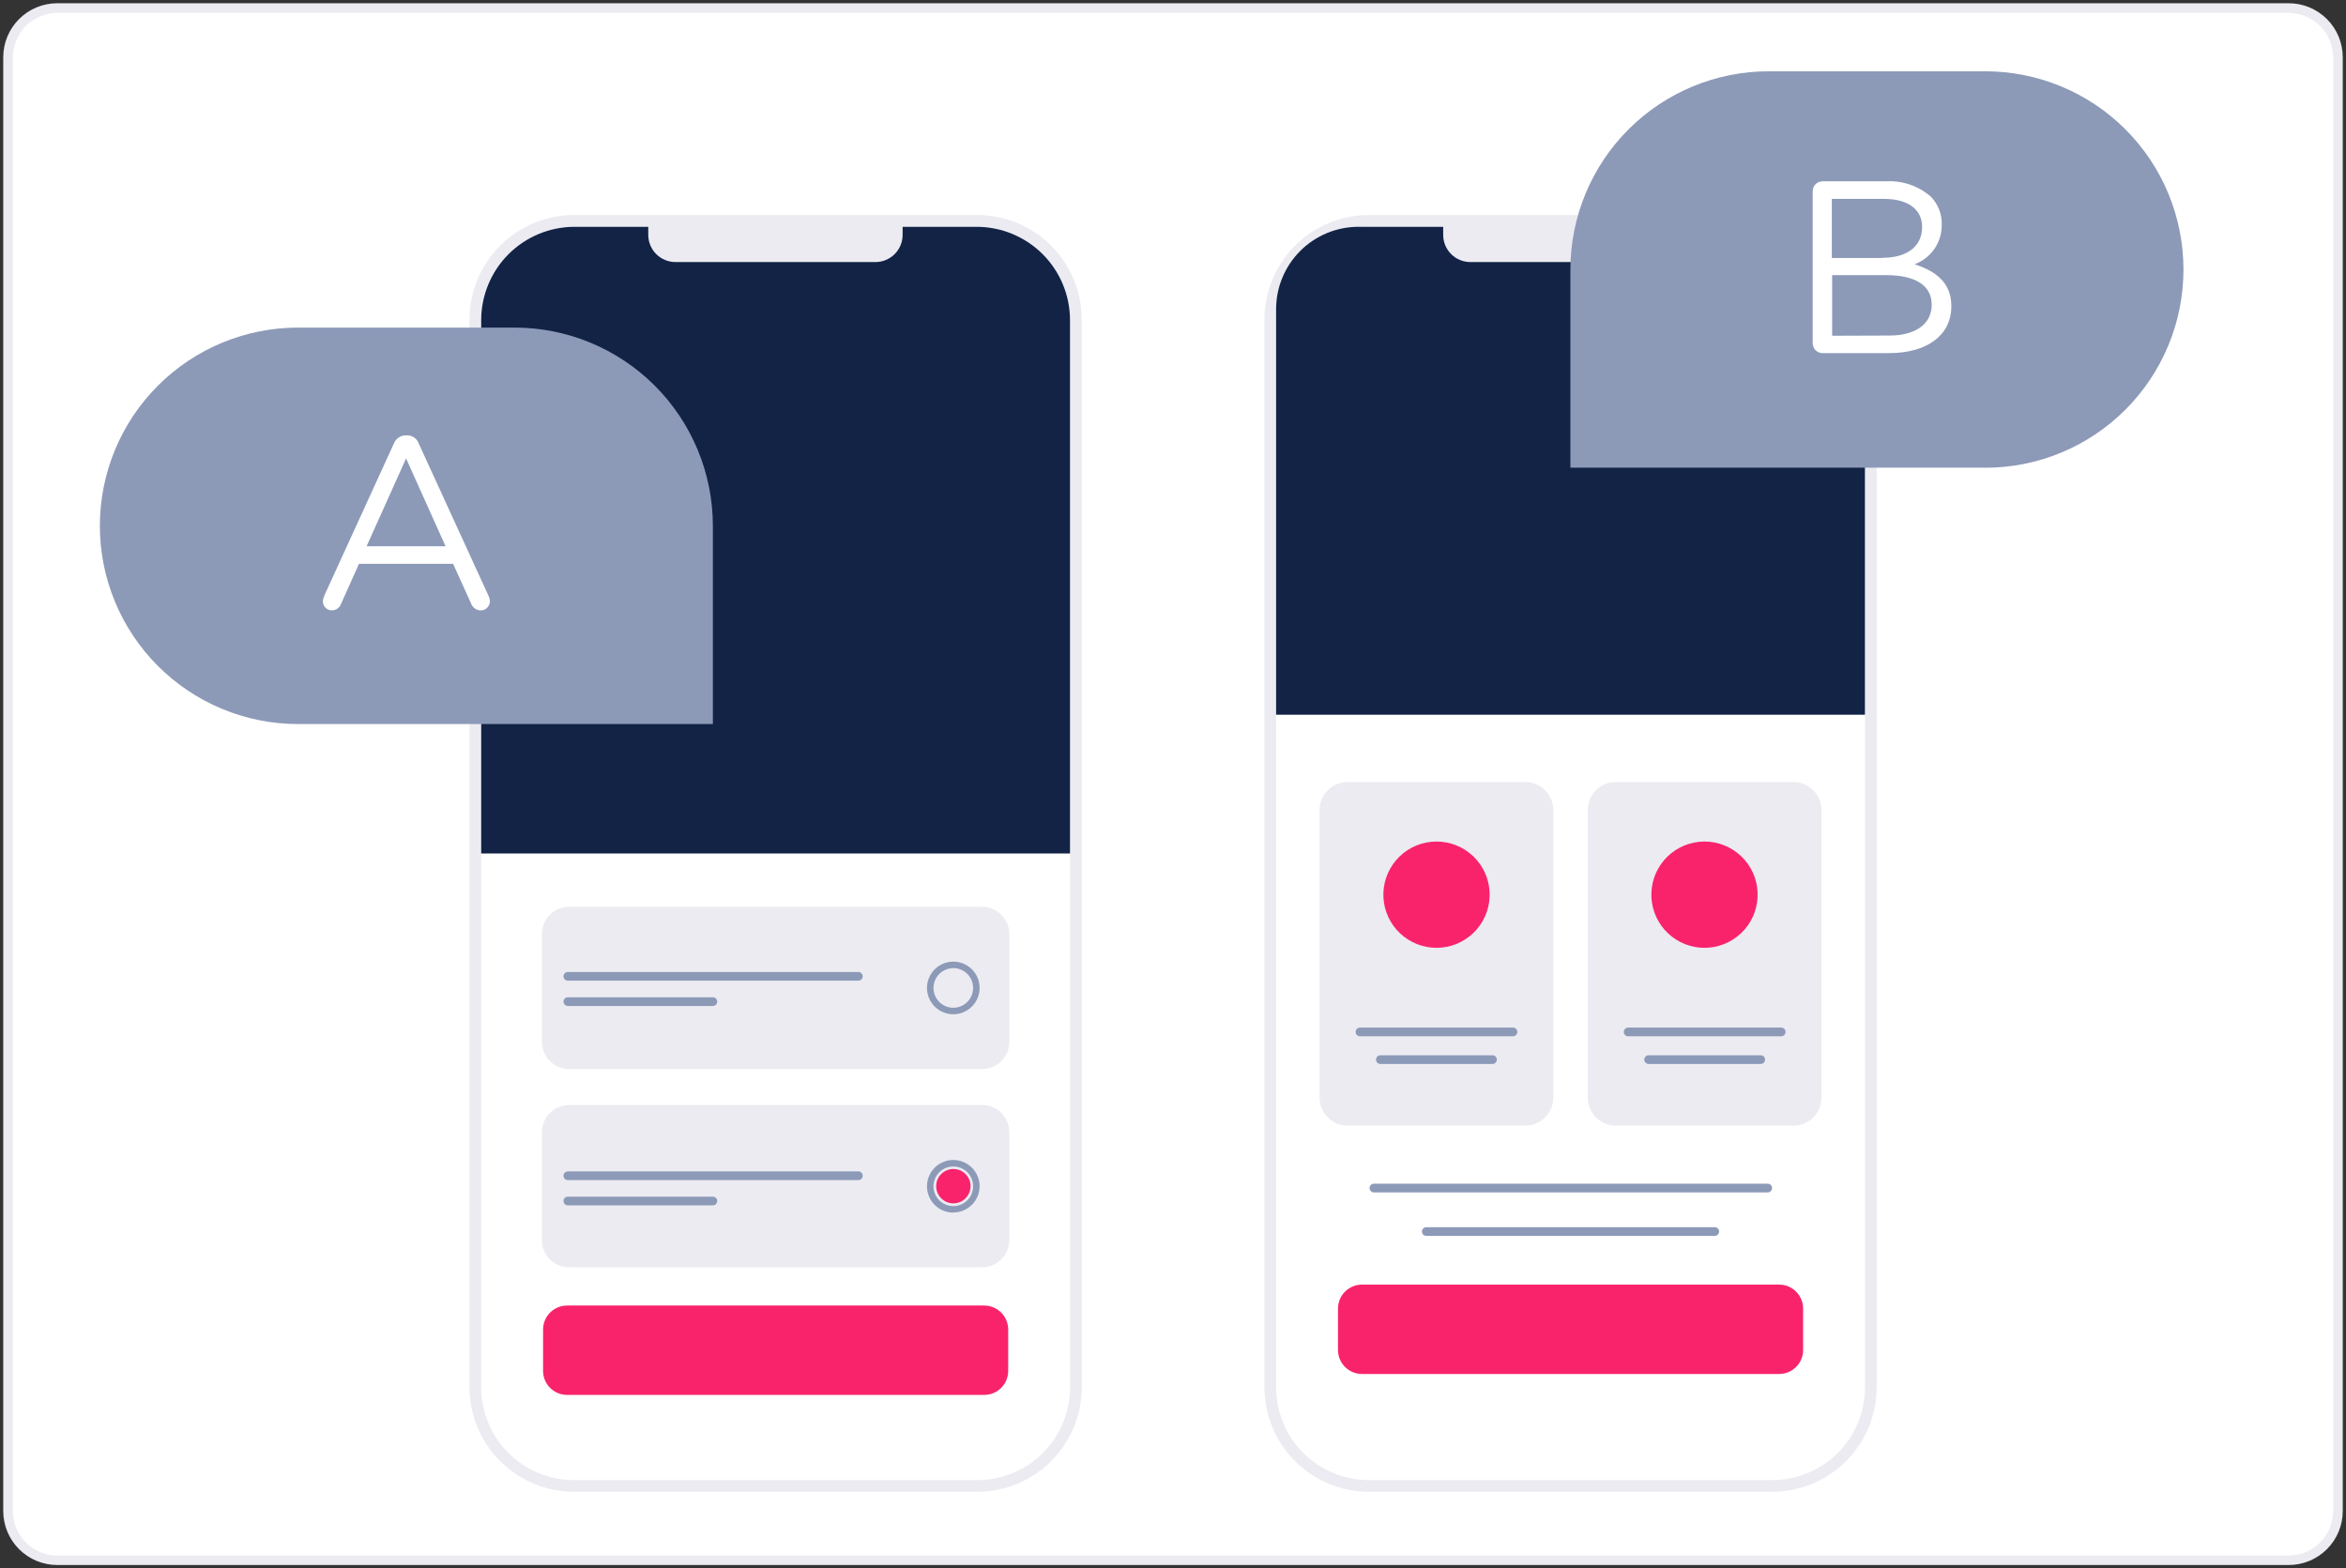 <svg width="362" height="242" viewBox="0 0 362 242" fill="none" xmlns="http://www.w3.org/2000/svg">
	<rect x="0" y="0" width="362" height="242" fill="#333333" stroke="none"/>
	<path d="M1 233.16V8.84C1 6.761 1.826 4.767 3.296 3.296C4.767 1.826 6.761 1 8.84 1H353.16C354.19 1 355.209 1.203 356.16 1.597C357.111 1.991 357.976 2.568 358.704 3.296C359.432 4.024 360.009 4.889 360.403 5.84C360.797 6.791 361 7.81 361 8.84V233.16C361 234.19 360.797 235.209 360.403 236.16C360.009 237.111 359.432 237.976 358.704 238.704C357.976 239.432 357.111 240.009 356.16 240.403C355.209 240.797 354.19 241 353.16 241H8.84C6.761 241 4.767 240.174 3.296 238.704C1.826 237.233 1 235.239 1 233.16Z" fill="white"/>
	<path d="M1 233.16V8.84C1 6.761 1.826 4.767 3.296 3.296C4.767 1.826 6.761 1 8.84 1H353.16C354.19 1 355.209 1.203 356.16 1.597C357.111 1.991 357.976 2.568 358.704 3.296C359.432 4.024 360.009 4.889 360.403 5.84C360.797 6.791 361 7.81 361 8.84V233.16C361 234.19 360.797 235.209 360.403 236.16C360.009 237.111 359.432 237.976 358.704 238.704C357.976 239.432 357.111 240.009 356.16 240.403C355.209 240.797 354.19 241 353.16 241H8.84C6.761 241 4.767 240.174 3.296 238.704C1.826 237.233 1 235.239 1 233.16Z" stroke="#EBEBF1" stroke-miterlimit="10"/>
	<path d="M353.16 1H8.84C6.761 1 4.767 1.826 3.296 3.296C1.826 4.767 1 6.761 1 8.84V233.16C1 235.239 1.826 237.233 3.296 238.704C4.767 240.174 6.761 241 8.84 241H353.16C354.19 241 355.209 240.797 356.16 240.403C357.111 240.009 357.976 239.432 358.704 238.704C359.432 237.976 360.009 237.111 360.403 236.16C360.797 235.209 361 234.19 361 233.16V8.84C361 7.81 360.797 6.791 360.403 5.84C360.009 4.889 359.432 4.024 358.704 3.296C357.976 2.568 357.111 1.991 356.16 1.597C355.209 1.203 354.19 1 353.16 1ZM353.16 2C354.979 2.003 356.722 2.726 358.008 4.012C359.294 5.298 360.017 7.041 360.02 8.86V233.18C360.017 234.999 359.294 236.742 358.008 238.028C356.722 239.314 354.979 240.037 353.16 240.04H8.84C7.021 240.037 5.278 239.314 3.992 238.028C2.706 236.742 1.983 234.999 1.98 233.18V8.84C1.983 7.021 2.706 5.278 3.992 3.992C5.278 2.706 7.021 1.983 8.84 1.98H353.16" fill="#EBEBF1"/>
	<path d="M74.25 214.07V49.3C74.255 45.506 75.766 41.868 78.451 39.187C81.136 36.506 84.776 35 88.57 35H150.79C152.671 35 154.533 35.37 156.27 36.09C158.007 36.81 159.586 37.864 160.916 39.194C162.246 40.524 163.3 42.103 164.02 43.84C164.74 45.577 165.11 47.439 165.11 49.32V214.09C165.11 217.888 163.601 221.53 160.916 224.216C158.23 226.901 154.588 228.41 150.79 228.41H88.57C84.772 228.41 81.13 226.901 78.444 224.216C75.759 221.53 74.25 217.888 74.25 214.09V214.07Z" fill="white"/>
	<path d="M150.8 33.18H88.57C84.296 33.185 80.199 34.885 77.177 37.907C74.156 40.929 72.456 45.026 72.45 49.3V214.08C72.456 218.353 74.156 222.45 77.177 225.472C80.199 228.494 84.296 230.194 88.57 230.2H150.8C155.074 230.194 159.171 228.494 162.193 225.472C165.215 222.45 166.915 218.353 166.92 214.08V49.3C166.915 45.026 165.215 40.929 162.193 37.907C159.171 34.885 155.074 33.185 150.8 33.18ZM150.8 34.98C154.598 34.98 158.24 36.488 160.926 39.174C163.611 41.859 165.12 45.502 165.12 49.3V214.08C165.12 217.877 163.611 221.52 160.926 224.205C158.24 226.891 154.598 228.4 150.8 228.4H88.57C84.772 228.4 81.13 226.891 78.444 224.205C75.759 221.52 74.25 217.877 74.25 214.08V49.3C74.255 45.505 75.766 41.868 78.451 39.187C81.136 36.506 84.776 35 88.57 35H150.8" fill="#EBEBF1"/>
	<path d="M88.64 35H150.72C154.536 35.003 158.194 36.52 160.892 39.218C163.59 41.916 165.107 45.574 165.11 49.39V131.7H74.25V49.39C74.253 45.574 75.77 41.916 78.468 39.218C81.166 36.52 84.824 35.003 88.64 35Z" fill="#122346"/>
	<path d="M100 34H139.28V36.24C139.28 37.354 138.837 38.422 138.05 39.21C137.262 39.998 136.194 40.44 135.08 40.44H104.23C103.116 40.44 102.048 39.998 101.26 39.21C100.473 38.422 100.03 37.354 100.03 36.24V34H100Z" fill="#EBEBF1"/>
	<path d="M83.62 160.77V144.13C83.62 143.016 84.063 141.947 84.85 141.16C85.638 140.372 86.706 139.93 87.82 139.93H151.54C152.092 139.93 152.638 140.038 153.147 140.249C153.657 140.46 154.12 140.77 154.51 141.16C154.9 141.55 155.209 142.013 155.42 142.522C155.631 143.032 155.74 143.578 155.74 144.13V160.77C155.74 161.884 155.298 162.952 154.51 163.74C153.722 164.527 152.654 164.97 151.54 164.97H87.82C86.706 164.97 85.638 164.527 84.85 163.74C84.063 162.952 83.62 161.884 83.62 160.77Z" fill="#EBEBF1"/>
	<path d="M83.62 191.359V174.719C83.62 173.606 84.063 172.537 84.85 171.75C85.638 170.962 86.706 170.52 87.82 170.52H151.54C152.092 170.52 152.638 170.628 153.147 170.839C153.657 171.05 154.12 171.36 154.51 171.75C154.9 172.14 155.209 172.603 155.42 173.112C155.631 173.622 155.74 174.168 155.74 174.719V191.359C155.74 192.473 155.298 193.542 154.51 194.329C153.722 195.117 152.654 195.56 151.54 195.56H87.82C86.706 195.56 85.638 195.117 84.85 194.329C84.063 193.542 83.62 192.473 83.62 191.359Z" fill="#EBEBF1"/>
	<path d="M147.1 149.391C146.495 149.391 145.903 149.57 145.4 149.906C144.897 150.243 144.505 150.72 144.273 151.28C144.041 151.839 143.981 152.454 144.099 153.048C144.217 153.641 144.508 154.186 144.936 154.614C145.364 155.042 145.909 155.334 146.503 155.452C147.097 155.57 147.712 155.509 148.271 155.278C148.83 155.046 149.308 154.654 149.644 154.151C149.981 153.647 150.16 153.056 150.16 152.451C150.16 151.639 149.838 150.861 149.264 150.287C148.69 149.713 147.912 149.391 147.1 149.391ZM147.1 156.511C146.297 156.511 145.512 156.273 144.844 155.826C144.177 155.38 143.656 154.746 143.349 154.004C143.042 153.262 142.961 152.446 143.118 151.659C143.275 150.871 143.661 150.148 144.229 149.58C144.797 149.012 145.52 148.625 146.308 148.469C147.096 148.312 147.912 148.392 148.654 148.7C149.396 149.007 150.03 149.527 150.476 150.195C150.922 150.863 151.16 151.648 151.16 152.451C151.16 153.527 150.732 154.56 149.971 155.321C149.209 156.083 148.177 156.511 147.1 156.511Z" fill="#8C9AB8"/>
	<path d="M147.1 180C146.495 180 145.903 180.18 145.4 180.516C144.897 180.852 144.505 181.33 144.273 181.889C144.041 182.448 143.981 183.063 144.099 183.657C144.217 184.251 144.508 184.796 144.936 185.224C145.364 185.652 145.909 185.943 146.503 186.061C147.097 186.179 147.712 186.119 148.271 185.887C148.83 185.655 149.308 185.263 149.644 184.76C149.981 184.257 150.16 183.665 150.16 183.06C150.16 182.248 149.838 181.47 149.264 180.896C148.69 180.322 147.912 180 147.1 180ZM147.1 187.12C146.297 187.12 145.512 186.882 144.844 186.436C144.177 185.99 143.656 185.356 143.349 184.614C143.042 183.872 142.961 183.056 143.118 182.268C143.275 181.48 143.661 180.757 144.229 180.189C144.797 179.621 145.52 179.235 146.308 179.078C147.096 178.921 147.912 179.002 148.654 179.309C149.396 179.616 150.03 180.137 150.476 180.804C150.922 181.472 151.16 182.257 151.16 183.06C151.155 184.133 150.725 185.161 149.964 185.918C149.203 186.675 148.173 187.1 147.1 187.1V187.12Z" fill="#8C9AB8"/>
	<path d="M147.1 180.391C147.758 180.388 148.394 180.631 148.884 181.072C149.373 181.512 149.68 182.119 149.747 182.775C149.813 183.43 149.633 184.086 149.241 184.615C148.85 185.145 148.275 185.51 147.63 185.639C146.984 185.768 146.313 185.652 145.748 185.314C145.184 184.976 144.765 184.439 144.574 183.809C144.383 183.179 144.433 182.5 144.716 181.905C144.998 181.31 145.491 180.842 146.1 180.591C146.417 180.459 146.757 180.391 147.1 180.391Z" fill="#F9236C"/>
	<path d="M46 50.55H79.39C87.505 50.55 95.288 53.772 101.028 59.508C106.768 65.244 109.995 73.025 110 81.14V111.73H46C37.887 111.73 30.107 108.507 24.37 102.77C18.633 97.033 15.41 89.253 15.41 81.14C15.41 73.027 18.633 65.246 24.37 59.509C30.107 53.773 37.887 50.55 46 50.55Z" fill="#8C9AB8"/>
	<path d="M68.75 84.29L62.66 70.74L56.57 84.29H68.75ZM50 92L60.75 68.5C60.891 68.112 61.147 67.777 61.486 67.54C61.824 67.304 62.227 67.178 62.64 67.18H62.79C63.2 67.171 63.601 67.295 63.934 67.533C64.268 67.771 64.515 68.11 64.64 68.5L75.41 92C75.52 92.239 75.585 92.497 75.6 92.76C75.6 93.142 75.448 93.508 75.178 93.778C74.908 94.048 74.542 94.2 74.16 94.2C73.832 94.186 73.515 94.074 73.251 93.878C72.987 93.682 72.788 93.411 72.68 93.1L69.92 87.01H55.39L52.63 93.18C52.525 93.477 52.33 93.733 52.071 93.912C51.813 94.092 51.505 94.186 51.19 94.18C51.011 94.181 50.834 94.147 50.668 94.079C50.502 94.011 50.352 93.911 50.225 93.785C50.099 93.658 49.999 93.508 49.931 93.342C49.863 93.177 49.829 92.999 49.83 92.82C49.829 92.545 49.894 92.274 50.02 92.03L50 92Z" fill="white"/>
	<path d="M83.8 211.55V205.16C83.8 204.179 84.19 203.238 84.883 202.544C85.577 201.85 86.519 201.46 87.5 201.46H151.87C152.851 201.46 153.792 201.85 154.486 202.544C155.18 203.238 155.57 204.179 155.57 205.16V211.55C155.57 212.531 155.18 213.472 154.486 214.166C153.792 214.86 152.851 215.25 151.87 215.25H87.5C86.519 215.25 85.577 214.86 84.883 214.166C84.19 213.472 83.8 212.531 83.8 211.55Z" fill="#F9236C"/>
	<path d="M132.45 151.33H87.62C87.442 151.33 87.272 151.26 87.146 151.134C87.021 151.008 86.95 150.838 86.95 150.66C86.95 150.483 87.021 150.312 87.146 150.187C87.272 150.061 87.442 149.99 87.62 149.99H132.45C132.628 149.99 132.798 150.061 132.924 150.187C133.05 150.312 133.12 150.483 133.12 150.66C133.12 150.838 133.05 151.008 132.924 151.134C132.798 151.26 132.628 151.33 132.45 151.33Z" fill="#8C9AB8"/>
	<path d="M110 155.231H87.62C87.442 155.231 87.272 155.16 87.146 155.034C87.021 154.909 86.95 154.738 86.95 154.561C86.95 154.383 87.021 154.212 87.146 154.087C87.272 153.961 87.442 153.891 87.62 153.891H110C110.178 153.891 110.348 153.961 110.474 154.087C110.6 154.212 110.67 154.383 110.67 154.561C110.67 154.738 110.6 154.909 110.474 155.034C110.348 155.16 110.178 155.231 110 155.231Z" fill="#8C9AB8"/>
	<path d="M132.45 182.1H87.62C87.442 182.1 87.272 182.029 87.146 181.904C87.021 181.778 86.95 181.608 86.95 181.43C86.95 181.252 87.021 181.082 87.146 180.956C87.272 180.83 87.442 180.76 87.62 180.76H132.45C132.628 180.76 132.798 180.83 132.924 180.956C133.05 181.082 133.12 181.252 133.12 181.43C133.12 181.608 133.05 181.778 132.924 181.904C132.798 182.029 132.628 182.1 132.45 182.1Z" fill="#8C9AB8"/>
	<path d="M110 186H87.62C87.442 186 87.272 185.929 87.146 185.804C87.021 185.678 86.95 185.508 86.95 185.33C86.95 185.152 87.021 184.982 87.146 184.856C87.272 184.731 87.442 184.66 87.62 184.66H110C110.178 184.66 110.348 184.731 110.474 184.856C110.6 184.982 110.67 185.152 110.67 185.33C110.67 185.508 110.6 185.678 110.474 185.804C110.348 185.929 110.178 186 110 186Z" fill="#8C9AB8"/>
	<path d="M196.91 214.07V49.3C196.915 45.506 198.427 41.868 201.111 39.187C203.796 36.506 207.436 35 211.23 35H273.45C277.248 35 280.89 36.509 283.576 39.194C286.261 41.88 287.77 45.522 287.77 49.32V214.09C287.77 217.888 286.261 221.53 283.576 224.216C280.89 226.901 277.248 228.41 273.45 228.41H211.23C209.35 228.41 207.488 228.04 205.75 227.32C204.013 226.6 202.434 225.546 201.104 224.216C199.775 222.886 198.72 221.307 198 219.57C197.281 217.833 196.91 215.97 196.91 214.09V214.07Z" fill="white"/>
	<path d="M273.46 33.18H211.23C206.957 33.185 202.86 34.885 199.838 37.907C196.816 40.929 195.116 45.026 195.11 49.3V214.08C195.116 218.353 196.816 222.45 199.838 225.472C202.86 228.494 206.957 230.194 211.23 230.2H273.46C277.734 230.194 281.831 228.494 284.853 225.472C287.875 222.45 289.575 218.353 289.58 214.08V49.3C289.575 45.026 287.875 40.929 284.853 37.907C281.831 34.885 277.734 33.185 273.46 33.18ZM273.46 34.98C277.258 34.98 280.901 36.488 283.586 39.174C286.272 41.859 287.78 45.502 287.78 49.3V214.08C287.78 217.877 286.272 221.52 283.586 224.205C280.901 226.891 277.258 228.4 273.46 228.4H211.23C207.432 228.4 203.79 226.891 201.105 224.205C198.419 221.52 196.91 217.877 196.91 214.08V49.3C196.916 45.505 198.427 41.868 201.112 39.187C203.797 36.506 207.436 35 211.23 35H273.46" fill="#EBEBF1"/>
	<path d="M209.61 35H275.07C278.438 35.003 281.666 36.342 284.047 38.723C286.429 41.104 287.768 44.333 287.77 47.7V110.29H196.91V47.7C196.913 44.333 198.252 41.104 200.633 38.723C203.014 36.342 206.243 35.003 209.61 35Z" fill="#122346"/>
	<path d="M222.7 34H262V36.24C262 37.354 261.558 38.422 260.77 39.21C259.983 39.998 258.914 40.44 257.8 40.44H226.89C225.777 40.44 224.708 39.998 223.921 39.21C223.133 38.422 222.69 37.354 222.69 36.24V34H222.7Z" fill="#EBEBF1"/>
	<path d="M203.62 169.33V125C203.62 124.432 203.732 123.871 203.949 123.346C204.166 122.822 204.484 122.346 204.885 121.945C205.287 121.544 205.763 121.226 206.287 121.008C206.811 120.791 207.373 120.68 207.94 120.68H235.36C236.506 120.68 237.605 121.135 238.415 121.945C239.225 122.755 239.68 123.854 239.68 125V169.38C239.68 170.525 239.225 171.624 238.415 172.434C237.605 173.244 236.506 173.7 235.36 173.7H207.94C207.373 173.7 206.811 173.588 206.287 173.371C205.763 173.154 205.287 172.835 204.885 172.434C204.484 172.033 204.166 171.557 203.949 171.033C203.732 170.509 203.62 169.947 203.62 169.38V169.33Z" fill="#EBEBF1"/>
	<path d="M306.32 72.17H242.32V41.58C242.328 33.465 245.558 25.686 251.3 19.951C257.042 14.217 264.825 10.997 272.94 11H306.33C314.443 11 322.224 14.223 327.961 19.96C333.697 25.696 336.92 33.477 336.92 41.59C336.92 49.703 333.697 57.484 327.961 63.22C322.224 68.957 314.443 72.18 306.33 72.18L306.32 72.17Z" fill="#8C9AB8"/>
	<path d="M291.56 51.78C295.56 51.78 298.07 50 298.07 47.05V47C298.07 44.12 295.65 42.46 291.07 42.46H282.71V51.81L291.56 51.78ZM290.5 39.78C294.09 39.78 296.59 38.15 296.59 35.05V35C296.59 32.39 294.51 30.69 290.72 30.69H282.66V39.81H290.5V39.78ZM279.71 29.49C279.71 29.095 279.865 28.715 280.142 28.433C280.418 28.15 280.795 27.988 281.19 27.98H291C293.525 27.83 296.008 28.673 297.92 30.33C298.471 30.888 298.906 31.55 299.198 32.278C299.49 33.007 299.633 33.786 299.62 34.57V34.65C299.645 35.982 299.254 37.288 298.501 38.387C297.748 39.486 296.671 40.322 295.42 40.78C298.56 41.78 301.1 43.54 301.1 47.18V47.26C301.1 51.8 297.28 54.49 291.49 54.49H281.19C280.796 54.48 280.421 54.316 280.144 54.035C279.868 53.753 279.712 53.374 279.71 52.98V29.49Z" fill="white"/>
	<path d="M245 169.33V125C245 123.854 245.455 122.755 246.265 121.945C247.075 121.135 248.174 120.68 249.32 120.68H276.74C277.886 120.68 278.985 121.135 279.795 121.945C280.605 122.755 281.06 123.854 281.06 125V169.38C281.06 170.525 280.605 171.624 279.795 172.434C278.985 173.244 277.886 173.7 276.74 173.7H249.33C248.184 173.7 247.085 173.244 246.275 172.434C245.465 171.624 245.01 170.525 245.01 169.38L245 169.33Z" fill="#EBEBF1"/>
	<path d="M272.73 184H212C211.822 184 211.652 183.929 211.526 183.804C211.401 183.678 211.33 183.508 211.33 183.33C211.33 183.152 211.401 182.982 211.526 182.856C211.652 182.731 211.822 182.66 212 182.66H272.77C272.948 182.66 273.118 182.731 273.244 182.856C273.369 182.982 273.44 183.152 273.44 183.33C273.44 183.508 273.369 183.678 273.244 183.804C273.118 183.929 272.948 184 272.77 184H272.73Z" fill="#8C9AB8"/>
	<path d="M264.6 190.71H220.08C219.903 190.71 219.732 190.64 219.606 190.514C219.481 190.388 219.41 190.218 219.41 190.04C219.41 189.862 219.481 189.692 219.606 189.566C219.732 189.441 219.903 189.37 220.08 189.37H264.6C264.778 189.37 264.948 189.441 265.074 189.566C265.2 189.692 265.27 189.862 265.27 190.04C265.27 190.218 265.2 190.388 265.074 190.514C264.948 190.64 264.778 190.71 264.6 190.71Z" fill="#8C9AB8"/>
	<path d="M206.46 208.32V201.931C206.46 200.949 206.85 200.008 207.544 199.314C208.238 198.62 209.179 198.23 210.16 198.23H274.53C275.511 198.23 276.452 198.62 277.146 199.314C277.84 200.008 278.23 200.949 278.23 201.931V208.32C278.23 208.806 278.134 209.288 277.948 209.736C277.762 210.185 277.49 210.593 277.146 210.937C276.803 211.28 276.395 211.553 275.946 211.739C275.497 211.925 275.016 212.021 274.53 212.021H210.16C209.674 212.021 209.193 211.925 208.744 211.739C208.295 211.553 207.887 211.28 207.544 210.937C207.2 210.593 206.928 210.185 206.742 209.736C206.556 209.288 206.46 208.806 206.46 208.32Z" fill="#F9236C"/>
	<path d="M233.46 159.91H209.85C209.672 159.91 209.502 159.84 209.376 159.714C209.25 159.588 209.18 159.418 209.18 159.24C209.18 159.063 209.25 158.892 209.376 158.767C209.502 158.641 209.672 158.57 209.85 158.57H233.46C233.548 158.57 233.635 158.588 233.716 158.621C233.797 158.655 233.871 158.704 233.933 158.767C233.996 158.829 234.045 158.903 234.079 158.984C234.112 159.065 234.13 159.152 234.13 159.24C234.13 159.328 234.112 159.415 234.079 159.497C234.045 159.578 233.996 159.652 233.933 159.714C233.871 159.776 233.797 159.826 233.716 159.859C233.635 159.893 233.548 159.91 233.46 159.91Z" fill="#8C9AB8"/>
	<path d="M230.3 164.18H213C212.822 164.18 212.652 164.109 212.526 163.984C212.401 163.858 212.33 163.688 212.33 163.51C212.33 163.332 212.401 163.162 212.526 163.036C212.652 162.91 212.822 162.84 213 162.84H230.3C230.478 162.84 230.648 162.91 230.774 163.036C230.899 163.162 230.97 163.332 230.97 163.51C230.97 163.688 230.899 163.858 230.774 163.984C230.648 164.109 230.478 164.18 230.3 164.18Z" fill="#8C9AB8"/>
	<path d="M274.85 159.91H251.23C251.052 159.91 250.881 159.84 250.756 159.714C250.63 159.588 250.56 159.418 250.56 159.24C250.56 159.063 250.63 158.892 250.756 158.767C250.881 158.641 251.052 158.57 251.23 158.57H274.85C275.027 158.57 275.198 158.641 275.323 158.767C275.449 158.892 275.52 159.063 275.52 159.24C275.52 159.418 275.449 159.588 275.323 159.714C275.198 159.84 275.027 159.91 274.85 159.91Z" fill="#8C9AB8"/>
	<path d="M271.69 164.18H254.39C254.212 164.18 254.042 164.109 253.916 163.984C253.79 163.858 253.72 163.688 253.72 163.51C253.72 163.332 253.79 163.162 253.916 163.036C254.042 162.91 254.212 162.84 254.39 162.84H271.69C271.867 162.84 272.038 162.91 272.164 163.036C272.289 163.162 272.36 163.332 272.36 163.51C272.36 163.688 272.289 163.858 272.164 163.984C272.038 164.109 271.867 164.18 271.69 164.18Z" fill="#8C9AB8"/>
	<path d="M221.65 129.859C223.755 129.856 225.781 130.663 227.307 132.112C228.834 133.562 229.745 135.542 229.851 137.645C229.958 139.747 229.252 141.81 227.879 143.406C226.506 145.002 224.573 146.009 222.478 146.219C220.383 146.428 218.288 145.824 216.627 144.531C214.965 143.239 213.865 141.357 213.553 139.275C213.24 137.193 213.741 135.071 214.951 133.348C216.16 131.625 217.986 130.433 220.05 130.019C220.577 129.914 221.113 129.86 221.65 129.859Z" fill="#F9236C"/>
	<path d="M263.001 129.859C265.106 129.856 267.131 130.663 268.658 132.112C270.185 133.562 271.096 135.542 271.202 137.645C271.308 139.747 270.602 141.81 269.23 143.406C267.857 145.002 265.923 146.009 263.828 146.219C261.734 146.428 259.639 145.824 257.977 144.531C256.316 143.239 255.215 141.357 254.903 139.275C254.591 137.193 255.092 135.071 256.301 133.348C257.511 131.625 259.337 130.433 261.401 130.019C261.927 129.914 262.463 129.86 263.001 129.859Z" fill="#F9236C"/>
</svg>
